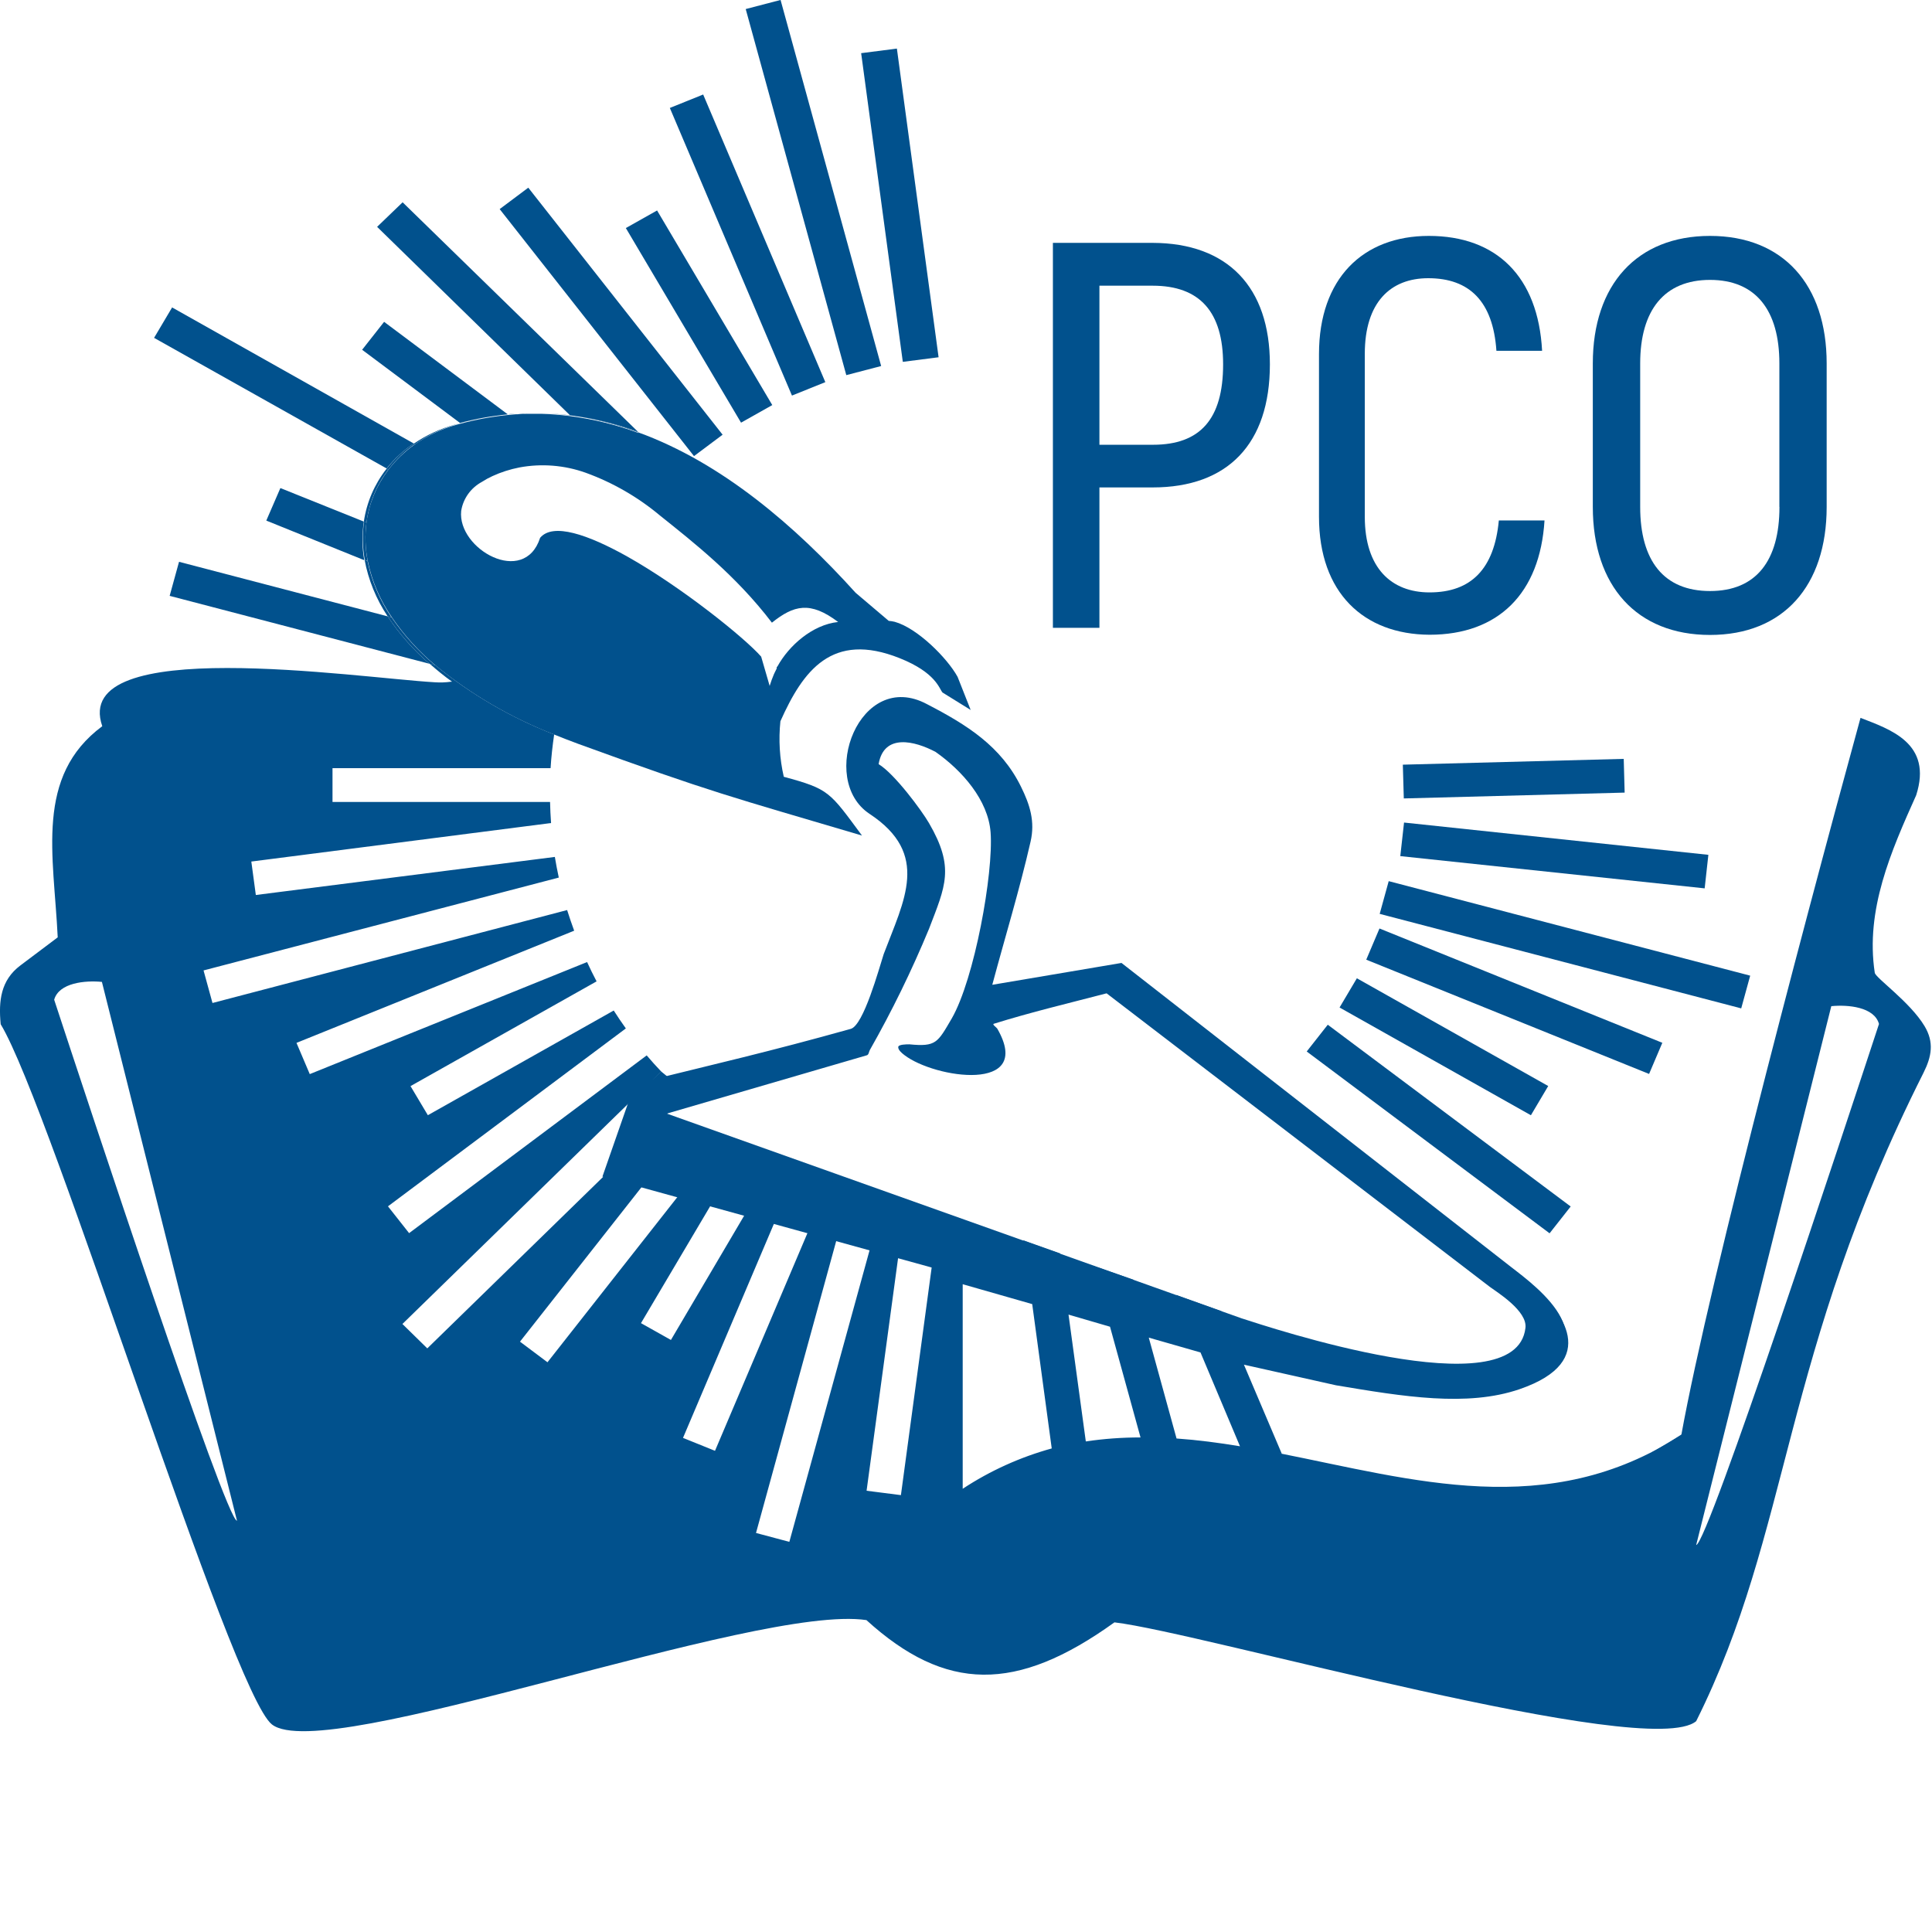 <svg width="48" height="48" viewBox="0 0 48 48" fill="none" xmlns="http://www.w3.org/2000/svg">
<g clip-path="url(#clip0_509_3498)">
<path fill-rule="evenodd" clip-rule="evenodd" d="M26.146 38.405L26.015 38.424L26.146 38.405Z" fill="#01518D"/>
<path d="M22.283 1.207L21.395 1.321L22.43 8.99L23.319 8.876L22.283 1.207Z" fill="#01518D"/>
<path d="M17.47 2.348L16.642 2.682L19.676 9.828L20.505 9.494L17.47 2.348Z" fill="#01518D"/>
<path d="M38.499 30.641L39.023 29.975L32.988 25.459L32.465 26.124L38.499 30.641Z" fill="#01518D"/>
<path d="M40.971 26.682L41.3 25.908L34.273 23.068L33.944 23.843L40.971 26.682Z" fill="#01518D"/>
<path d="M42.352 22.071L42.444 21.238L34.883 20.436L34.79 21.27L42.352 22.071Z" fill="#01518D"/>
<path d="M19.393 -0.001L18.527 0.225L21.026 9.32L21.892 9.094L19.393 -0.001Z" fill="#01518D"/>
<path d="M43.26 25.053L43.483 24.24L34.502 21.892L34.278 22.705L43.26 25.053Z" fill="#01518D"/>
<path d="M38.035 27.708L38.465 26.982L33.711 24.305L33.281 25.031L38.035 27.708Z" fill="#01518D"/>
<path d="M40.364 19.692L40.341 18.854L34.853 18.998L34.877 19.837L40.364 19.692Z" fill="#01518D"/>
<path d="M22.062 29.727L22.491 29.881L22.502 29.804C22.36 29.781 22.213 29.756 22.062 29.727Z" fill="#01518D"/>
<path d="M20.662 29.229L20.616 29.336C20.787 29.395 20.962 29.452 21.142 29.507L21.168 29.413L20.662 29.229Z" fill="#01518D"/>
<path d="M21.979 29.695V29.708L22.073 29.727L22.027 29.712L21.979 29.695Z" fill="#01518D"/>
<path d="M19.758 28.904L19.352 28.759L19.334 28.788C19.495 28.87 19.659 28.947 19.826 29.02L19.859 28.94L19.758 28.904Z" fill="#01518D"/>
<path d="M20.544 29.184L20.607 29.206L20.669 29.229L20.681 29.203L19.886 28.882L19.861 28.94L19.896 28.954L20.544 29.184Z" fill="#01518D"/>
<path d="M20.607 29.205L20.544 29.182L19.898 28.952L19.861 28.938L19.828 29.018C20.089 29.133 20.353 29.239 20.625 29.334L20.67 29.227L20.607 29.205Z" fill="#01518D"/>
<path d="M21.361 29.476L21.258 29.439L21.167 29.406L21.141 29.5C21.414 29.58 21.692 29.65 21.974 29.708V29.695L21.361 29.476Z" fill="#01518D"/>
<path d="M19.11 28.672C19.184 28.711 19.261 28.749 19.334 28.786L19.352 28.757L19.11 28.672Z" fill="#01518D"/>
<path d="M13.125 4.663L12.414 5.195L17.242 11.332L17.953 10.8L13.125 4.663Z" fill="#01518D"/>
<path d="M9.543 7.996L8.997 8.69L11.429 10.508C11.818 10.405 12.215 10.333 12.616 10.295L9.543 7.996Z" fill="#01518D"/>
<path d="M9.04 12.959L6.966 12.126L6.616 12.934L9.05 13.918C8.994 13.601 8.991 13.277 9.04 12.959Z" fill="#01518D"/>
<path d="M10.003 5.026L9.369 5.636L14.163 10.319C14.74 10.391 15.305 10.528 15.85 10.727L10.003 5.026Z" fill="#01518D"/>
<path d="M10.279 11.018L4.276 7.638L3.828 8.394L9.606 11.639C9.797 11.4 10.024 11.19 10.279 11.018Z" fill="#01518D"/>
<path d="M9.631 15.313L4.448 13.958L4.215 14.804L10.669 16.491C10.27 16.146 9.92 15.75 9.631 15.313Z" fill="#01518D"/>
<path d="M16.325 5.229L15.549 5.666L18.411 10.501L19.187 10.064L16.325 5.229Z" fill="#01518D"/>
<path d="M16.419 27.413L16.331 27.486L16.564 27.676L16.918 27.331L16.419 27.413Z" fill="#01518D"/>
<path d="M9.132 13.941L9.059 13.911C9.152 14.41 9.347 14.887 9.631 15.313L9.727 15.338C9.437 14.915 9.234 14.441 9.132 13.941Z" fill="#01518D"/>
<path d="M12.856 10.281C12.946 10.281 13.031 10.273 13.124 10.27C13.035 10.271 12.946 10.276 12.856 10.281Z" fill="#01518D"/>
<path d="M17.037 27.215L16.918 27.331L17.135 27.295C17.018 27.198 17.149 27.326 17.037 27.215Z" fill="#01518D"/>
<path d="M11.352 10.539L11.439 10.517H11.429L11.299 10.55C10.934 10.651 10.589 10.812 10.278 11.024L10.306 11.04C10.622 10.815 10.976 10.646 11.352 10.539Z" fill="#01518D"/>
<path d="M12.811 10.283C12.747 10.283 12.68 10.283 12.615 10.295L12.811 10.283Z" fill="#01518D"/>
<path d="M9.646 11.67L9.604 11.646C9.304 12.029 9.11 12.48 9.04 12.957L9.105 12.98C9.168 12.505 9.354 12.054 9.646 11.67Z" fill="#01518D"/>
<path d="M12.623 10.302C12.222 10.34 11.824 10.412 11.435 10.515H11.446C11.831 10.412 12.225 10.341 12.623 10.302Z" fill="#01518D"/>
<path d="M9.105 12.98L9.046 12.956C8.999 13.272 9.005 13.594 9.062 13.909L9.135 13.94C9.073 13.623 9.063 13.299 9.105 12.98Z" fill="#01518D"/>
<path d="M10.307 11.033L10.279 11.018C10.022 11.193 9.795 11.405 9.604 11.648L9.647 11.672C9.832 11.427 10.054 11.211 10.307 11.033Z" fill="#01518D"/>
<path d="M9.73 15.338L9.63 15.313C9.92 15.749 10.269 16.145 10.668 16.489L10.808 16.527C10.395 16.18 10.032 15.78 9.73 15.338Z" fill="#01518D"/>
<path d="M13.123 10.269C13.214 10.269 13.298 10.269 13.396 10.269C13.307 10.268 13.214 10.268 13.123 10.269Z" fill="#01518D"/>
<path d="M14.163 10.319C13.931 10.29 13.697 10.273 13.463 10.268C13.7 10.275 13.937 10.295 14.172 10.326L14.163 10.319Z" fill="#01518D"/>
<path d="M15.869 10.748L15.848 10.727C15.304 10.528 14.738 10.391 14.162 10.319C14.746 10.397 15.319 10.541 15.869 10.748Z" fill="#01518D"/>
<path d="M37.551 31.485L27.863 23.924L24.653 24.467C24.97 23.282 25.331 22.107 25.604 20.911C25.72 20.409 25.588 19.994 25.366 19.545C24.872 18.539 24.023 18.008 23.032 17.495C21.361 16.599 20.311 19.367 21.605 20.221C23.119 21.22 22.461 22.363 21.955 23.705C21.838 24.067 21.456 25.473 21.137 25.562C19.082 26.136 17.845 26.416 15.771 26.928L14.967 29.233L33.135 34.248C34.403 34.525 36.425 34.695 37.723 34.248C40.142 33.413 38.181 31.971 37.551 31.485ZM30.862 32.759L16.567 27.667L21.537 26.218C21.585 26.204 21.587 26.132 21.61 26.089C22.163 25.115 22.654 24.109 23.081 23.077C23.489 22.011 23.725 21.558 23.081 20.45C22.897 20.132 22.221 19.22 21.829 18.985C21.96 18.214 22.727 18.407 23.244 18.681C23.904 19.145 24.55 19.876 24.611 20.679C24.686 21.695 24.21 24.325 23.645 25.305C23.294 25.905 23.259 26.011 22.594 25.946C22.522 25.946 22.316 25.946 22.316 26.016C22.316 26.086 22.395 26.156 22.468 26.212C23.224 26.795 25.692 27.159 24.781 25.563C24.755 25.519 24.641 25.451 24.692 25.435C25.614 25.147 26.558 24.923 27.493 24.679L37.012 31.97C37.197 32.106 37.954 32.572 37.899 32.994C37.661 35.032 31.463 32.95 30.864 32.759H30.862Z" fill="#01518D"/>
<path d="M19.473 19.299C19.369 18.846 19.341 18.38 19.389 17.919C19.951 16.662 20.67 15.682 22.349 16.351C23.255 16.712 23.332 17.108 23.416 17.205L24.116 17.639L23.791 16.816C23.531 16.343 22.787 15.603 22.23 15.449C22.181 15.437 22.131 15.429 22.08 15.425L21.257 14.727C19.769 13.079 17.942 11.496 15.848 10.739L15.869 10.759C15.321 10.556 14.752 10.415 14.171 10.339C13.935 10.308 13.699 10.289 13.461 10.281H13.397C13.306 10.281 13.222 10.281 13.124 10.281C13.025 10.281 12.948 10.281 12.856 10.293H12.814L12.625 10.31C12.224 10.35 11.829 10.422 11.441 10.527L11.353 10.55C10.976 10.653 10.621 10.82 10.303 11.043C10.051 11.221 9.828 11.436 9.643 11.68C9.354 12.062 9.169 12.509 9.105 12.98C9.063 13.299 9.074 13.622 9.137 13.938C9.24 14.438 9.443 14.912 9.735 15.335C10.039 15.78 10.402 16.182 10.818 16.53C11.703 17.255 12.701 17.836 13.775 18.252C13.968 18.331 14.167 18.407 14.374 18.484C17.701 19.695 18.138 19.789 21.416 20.759C20.609 19.671 20.609 19.606 19.473 19.299ZM19.297 16.578V16.594V16.609L19.285 16.633L19.27 16.664L19.256 16.691L19.227 16.753C19.187 16.847 19.152 16.943 19.122 17.041L18.911 16.314C18.506 15.852 16.946 14.592 15.573 13.82C14.607 13.282 13.738 12.98 13.419 13.362C13.025 14.582 11.359 13.642 11.458 12.693C11.482 12.542 11.541 12.399 11.63 12.274C11.719 12.149 11.837 12.046 11.973 11.972C12.056 11.918 12.144 11.87 12.234 11.829C12.447 11.731 12.672 11.659 12.903 11.614C13.454 11.511 14.024 11.557 14.551 11.745C15.226 11.99 15.851 12.351 16.398 12.809C17.23 13.475 18.28 14.293 19.178 15.47C19.721 15.036 20.128 14.928 20.823 15.453C20.178 15.521 19.597 16.047 19.319 16.551L19.297 16.578Z" fill="#01518D"/>
<path d="M41.062 36.07C41.062 36.07 41.816 35.64 42.216 35.344L41.673 36.719L40.887 36.924L41.062 36.07Z" fill="#01518D"/>
<path fill-rule="evenodd" clip-rule="evenodd" d="M16.587 26.752L16.424 26.619L16.156 26.875L16.587 26.752Z" fill="#01518D"/>
<path d="M31.55 9.052C31.55 11.031 30.5 12.11 28.639 12.11H27.315V15.598H26.159V6.034H28.637C30.5 6.039 31.55 7.132 31.55 9.052ZM30.388 9.052C30.388 7.754 29.814 7.098 28.637 7.098H27.315V11.05H28.646C29.814 11.05 30.388 10.418 30.388 9.052Z" fill="#01518D"/>
<path d="M32.77 12.84V8.797C32.77 6.919 33.862 5.861 35.499 5.861C37.18 5.861 38.215 6.872 38.313 8.715H37.178C37.094 7.486 36.506 6.912 35.484 6.912C34.545 6.912 33.908 7.513 33.908 8.79V12.84C33.908 14.11 34.566 14.718 35.517 14.718C36.553 14.718 37.126 14.131 37.238 12.93H38.373C38.261 14.746 37.224 15.77 35.517 15.77C33.876 15.762 32.77 14.723 32.77 12.84Z" fill="#01518D"/>
<path d="M39.573 12.594V9.029C39.573 7.076 40.666 5.861 42.485 5.861C44.304 5.861 45.383 7.077 45.383 9.029V12.594C45.383 14.559 44.304 15.775 42.485 15.775C40.666 15.775 39.573 14.559 39.573 12.594ZM44.208 12.594V9.029C44.208 7.706 43.62 6.954 42.485 6.954C41.35 6.954 40.75 7.706 40.75 9.029V12.594C40.75 13.933 41.338 14.684 42.485 14.684C43.632 14.684 44.21 13.931 44.21 12.594H44.208Z" fill="#01518D"/>
<path d="M47.814 25.492C47.452 24.89 46.597 24.296 46.578 24.168C46.341 22.605 46.981 21.152 47.607 19.757C48.022 18.464 46.959 18.122 46.224 17.835C44.697 23.408 42.109 33.223 41.661 36.325C41.509 36.395 41.362 36.46 41.215 36.523C41.39 36.26 41.565 35.973 41.757 35.659C38.457 37.795 35.116 36.764 31.777 36.104L31.845 36.116L30.905 33.905L33.192 34.417C34.86 34.697 36.452 34.962 37.756 34.513C39.789 33.814 38.807 32.549 38.033 31.912C39.747 34.19 34.197 35.204 30.915 32.883L30.39 32.696L30.337 32.572L29.222 32.173L29.275 32.297L28.191 31.908L28.159 31.794L27.168 31.452L27.198 31.561L26.354 31.254L26.338 31.14L25.424 30.815L25.44 30.928L23.913 30.383L23.325 30.173L22.383 37.146L21.53 37.037L22.498 29.888L22.069 29.734L21.975 29.715L19.611 38.307L18.783 38.086L21.143 29.495C20.968 29.444 20.793 29.387 20.618 29.324L17.764 36.045L16.969 35.724L19.821 29.008C19.655 28.934 19.491 28.857 19.329 28.776L16.669 33.291L15.925 32.873L18.532 28.468L18.48 28.45H18.468L17.979 28.279L13.602 33.845L12.919 33.333L17.133 27.977H17.11L16.76 27.85L16.57 27.693L10.616 33.5L9.998 32.894L16.428 26.622C16.303 26.491 16.183 26.358 16.067 26.221L10.164 30.637L9.639 29.971L15.549 25.551C15.445 25.406 15.344 25.257 15.248 25.106L10.63 27.707L10.199 26.984L14.822 24.382C14.739 24.224 14.66 24.064 14.586 23.902L7.696 26.686L7.366 25.91L14.265 23.123C14.204 22.957 14.146 22.786 14.09 22.61L5.279 24.919L5.057 24.11L13.883 21.803C13.846 21.631 13.813 21.46 13.785 21.29L6.356 22.236L6.244 21.405L13.691 20.448C13.678 20.275 13.67 20.101 13.666 19.924H8.261V19.085H13.679C13.696 18.802 13.728 18.524 13.768 18.247C12.695 17.831 11.697 17.25 10.812 16.525L10.672 16.488C10.847 16.64 11.022 16.788 11.232 16.937H11.203C11.07 16.956 10.935 16.96 10.802 16.951C8.848 16.838 1.744 15.755 2.541 18.042C0.861 19.29 1.336 21.237 1.434 23.288L0.508 23.985C0.019 24.351 -0.039 24.865 0.017 25.447C1.28 27.531 5.733 42.051 6.757 42.844C8.072 43.868 18.781 39.84 21.526 40.251C23.491 42.036 25.249 42.063 27.688 40.307C29.835 40.557 40.957 43.754 42.141 42.762C44.515 38.009 44.242 33.7 47.789 26.653C47.991 26.25 48.057 25.896 47.814 25.492ZM1.346 24.838C1.464 24.414 2.122 24.354 2.532 24.395L5.888 37.783C5.603 37.754 2.178 27.369 1.346 24.838ZM29.826 33.601L30.807 35.932C30.281 35.845 29.756 35.776 29.231 35.739L28.541 33.233L29.826 33.601ZM23.918 36.989V31.906L25.645 32.4L26.13 35.986C25.342 36.204 24.595 36.542 23.917 36.989H23.918ZM26.977 35.814L26.547 32.661L27.578 32.962L28.336 35.713C27.881 35.712 27.427 35.745 26.977 35.812V35.814ZM42.141 38.386L45.498 24.998C45.907 24.957 46.567 25.015 46.683 25.44C45.851 27.97 42.431 38.355 42.141 38.386Z" fill="#01518D"/>
</g>
<defs>
<clipPath id="clip0_509_3498">
<rect width="48" height="48" fill="white"/>
</clipPath>
</defs>
</svg>
